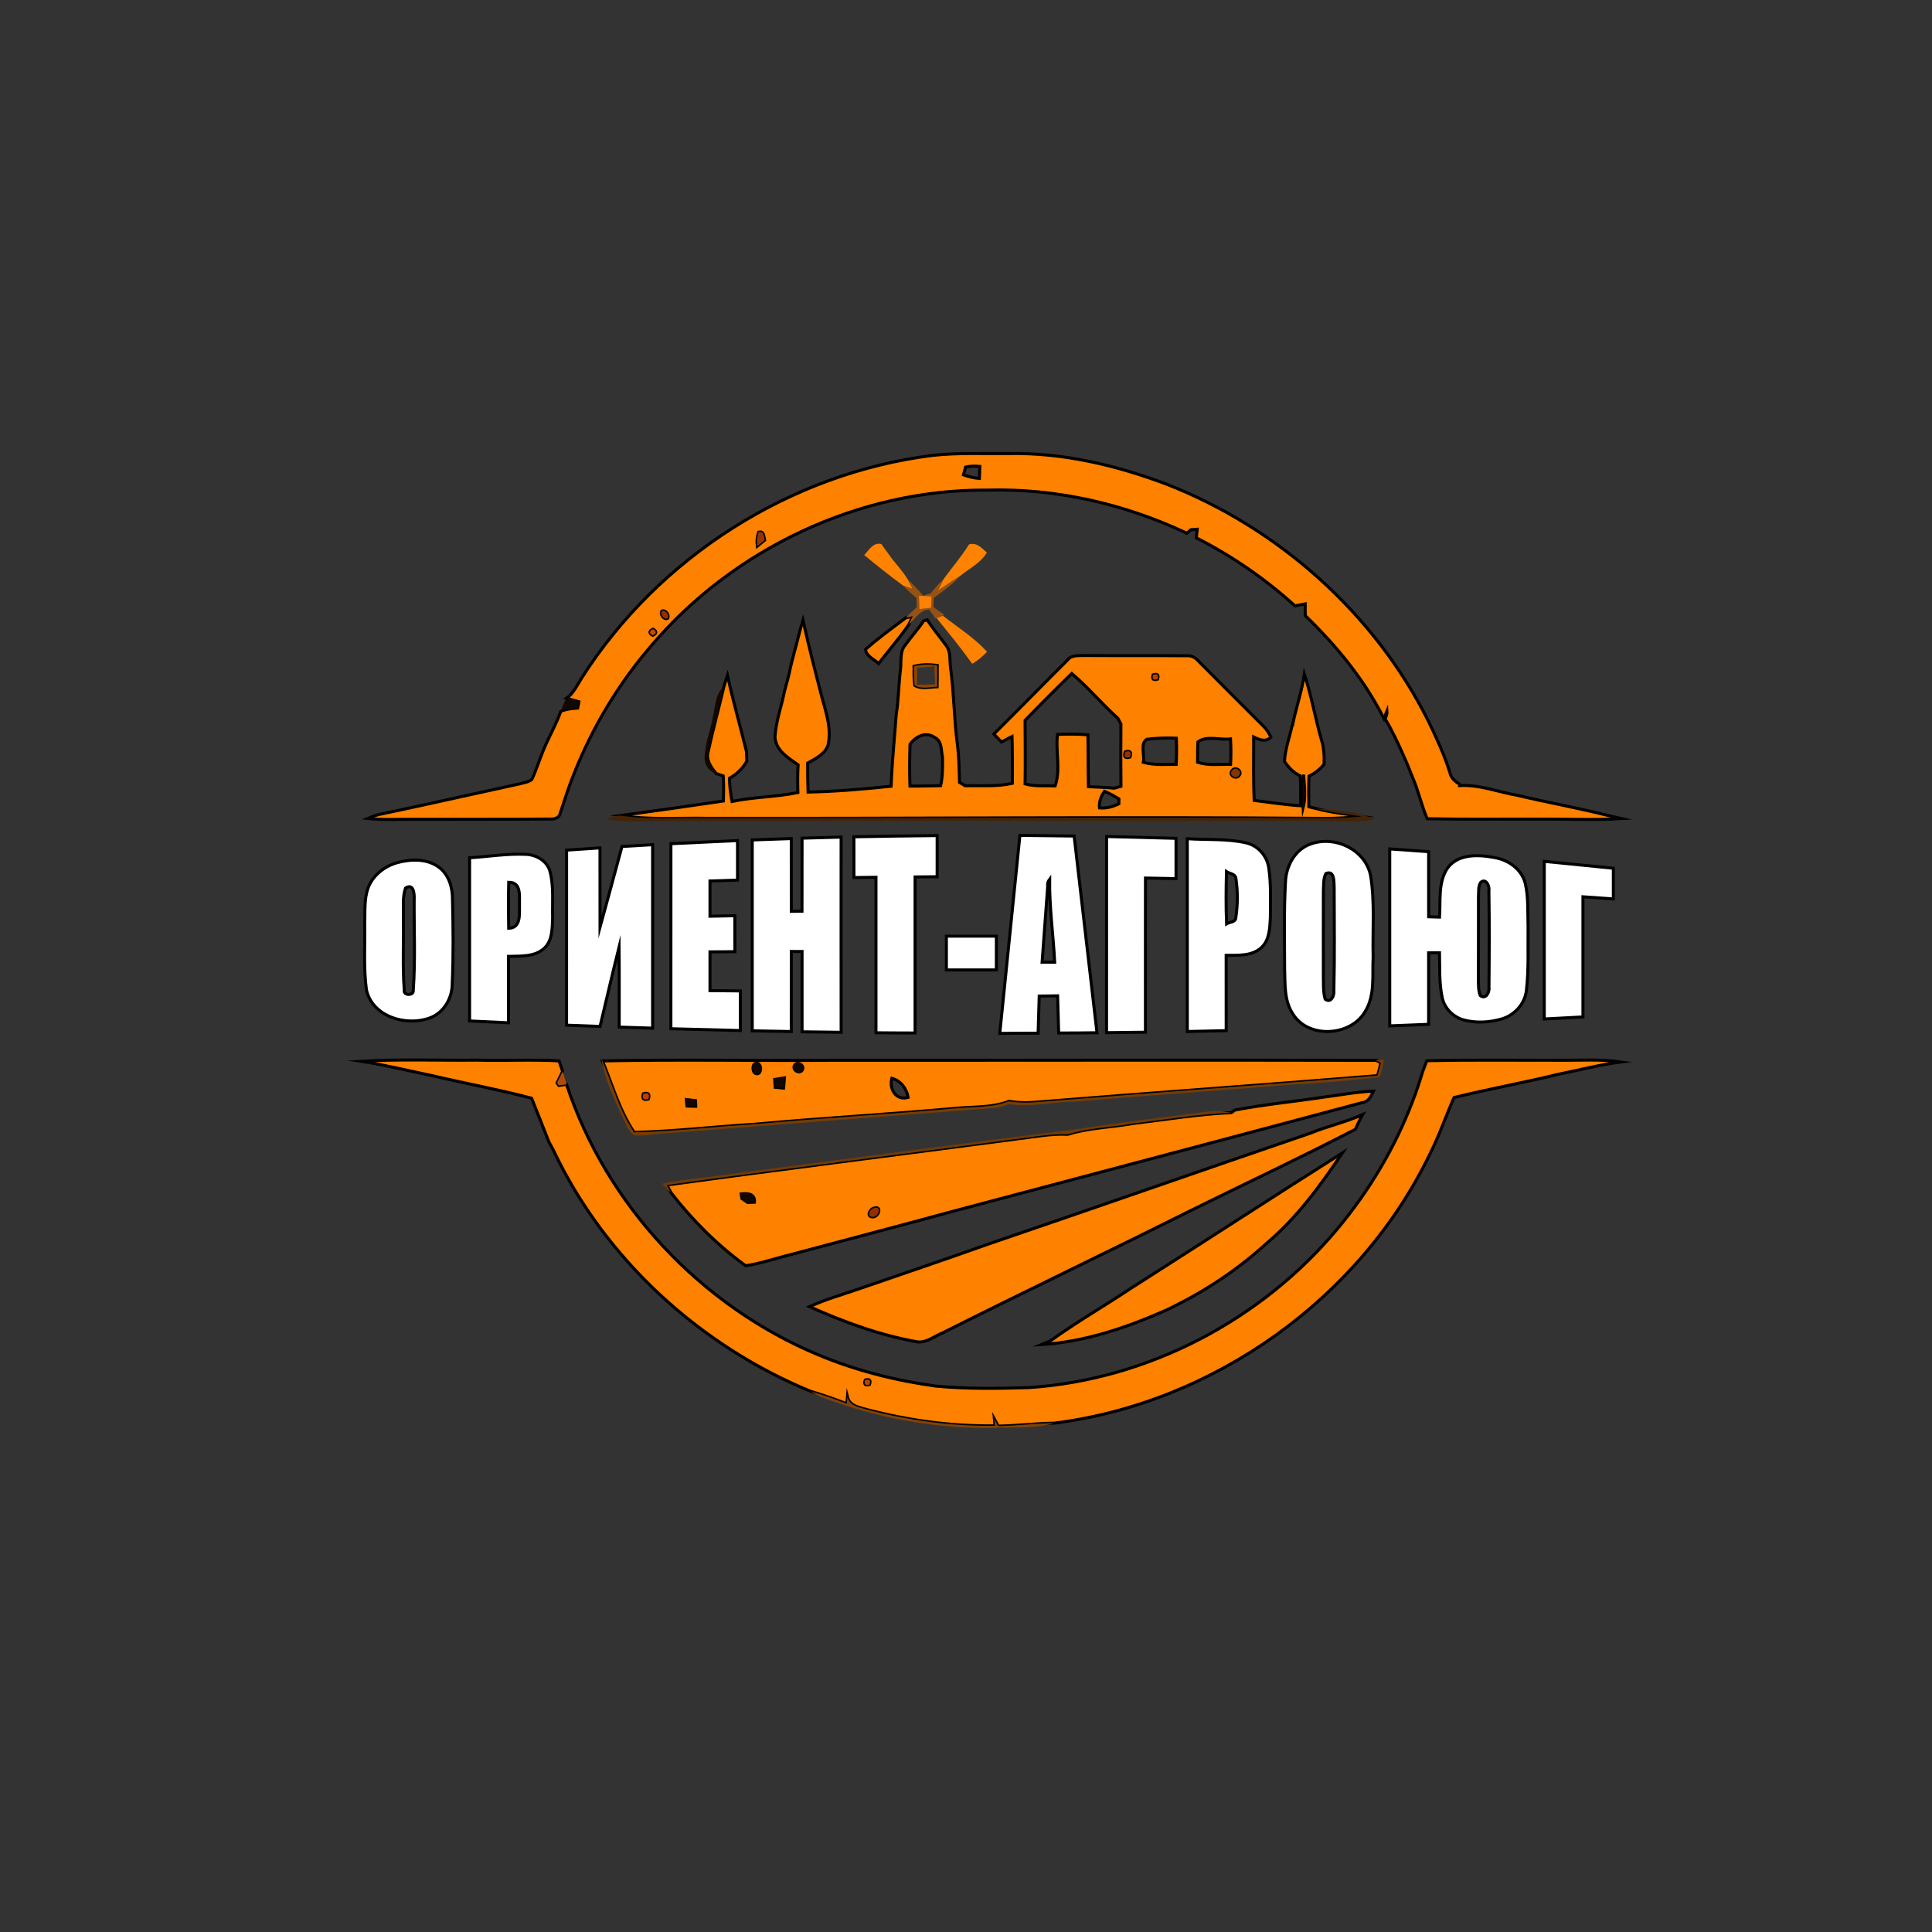 <?xml version="1.0" encoding="utf-8"?>
<!-- Generator: Adobe Illustrator 29.2.1, SVG Export Plug-In . SVG Version: 9.03 Build 55982)  -->
<!DOCTYPE svg PUBLIC "-//W3C//DTD SVG 1.1 Tiny//EN" "http://www.w3.org/Graphics/SVG/1.1/DTD/svg11-tiny.dtd">
<svg version="1.1" baseProfile="tiny" id="Layer_1" xmlns:x="http://ns.adobe.com/Extensibility/1.0/" xmlns:i="http://ns.adobe.com/AdobeIllustrator/10.0/" xmlns:graph="http://ns.adobe.com/Graphs/1.0/"
	 xmlns="http://www.w3.org/2000/svg" xmlns:xlink="http://www.w3.org/1999/xlink" x="0px" y="0px" viewBox="0 0 640 640"
	 overflow="visible" xml:space="preserve">
<rect x="0" y="0" width="640" height="640" fill="#333333" stroke="none"/>
<g>
	<g>
		<path fill="#FF8100" stroke="#000000" stroke-miterlimit="10" d="M192.75,224.51c25.47-39.97,69.16-67.8,116.23-73.66
			c8.3-0.9,16.67-0.53,25-0.6c17.96-0.36,35.75,3.83,52.47,10.15c37.13,14.51,68.86,42.78,86.73,78.5
			c2.66,5.53,5.26,11.11,7.1,16.98c0.34,1.8,1.75,2.99,3.22,3.93v0.43c6.57-0.39,12.79,2.13,19.18,3.23
			c10.04,2.39,20.21,4.2,30.22,6.72c1.44,0.32,2.89,0.65,4.35,0.99c-9.09,0.55-18.21,0.08-27.31,0.16
			c-12.39-0.05-24.78,0.12-37.17-0.13c-1.93-4.59-2.98-9.49-4.98-14.06c-0.91-2.38-1.89-4.73-2.94-7.05
			c-1.83-4.07-3.67-8.15-6.03-11.95c0.39-0.84,0.72-1.7,0.64-2.64l-1.01,2.54c-6.43-12.86-15.75-24.14-26.05-34.1
			c-0.04-1.3-0.05-2.61-0.03-3.91c-0.85,0.16-2.54,0.49-3.39,0.66c-9.84-8.93-20.84-16.53-32.69-22.54c0.08-0.71,0.22-2.13,0.3-2.84
			c-0.53,0.04-1.58,0.12-2.11,0.16c-0.32,0.29-0.97,0.87-1.3,1.16c-20.59-9.72-43.38-14.93-66.19-14.29
			c-42.22-0.31-83.84,19.34-111.13,51.42c-10.84,12.53-19.51,26.95-25.63,42.33c-1.81,4.43-3.22,8.99-4.72,13.52
			c-0.41,1.44-2.06,1.82-3.37,1.69c-15.38,0.13-30.76,0.07-46.14,0.09c-4.74-0.02-9.5,0.26-14.22-0.27
			c1.08-0.48,2.18-0.88,3.32-1.21c15.69-3.31,31.33-6.85,47.01-10.25c1.37-0.4,2.94-0.53,4.08-1.48c1.53-3.27,2.56-6.76,3.98-10.08
			c1.77-4.2,4.06-8.17,5.6-12.47c1.76-0.78,3.69-0.93,5.59-1.09c0.1-0.52,0.3-1.56,0.41-2.08c-1.37-0.39-2.74-0.78-4.1-1.15
			C190.04,229.63,191.21,226.88,192.75,224.51z M319.86,154.72c-0.24,0.86-0.48,1.72-0.71,2.59c1.71,0.57,3.47,1.06,5.29,1.18
			c0.07-1.33,0.11-2.65,0.13-3.98C322.99,154.33,321.41,154.38,319.86,154.72z M251.3,176.3c-0.5,1.48-0.65,3.02-0.44,4.61
			c0.6-0.5,1.82-1.49,2.43-1.99C253,177.73,253.07,175.81,251.3,176.3z M218.31,196.17 M219.28,202.41
			c-0.72,1.02,0.6,2.91,1.82,2.45C221.84,203.82,220.48,201.96,219.28,202.41z M216.31,208.43c-1.33,0.64-1.36,1.31-0.08,2.03
			C217.56,209.83,217.59,209.15,216.31,208.43z"/>
	</g>
	<path fill="#FF8100" stroke="#000000" stroke-miterlimit="10" d="M286.75,215.09c4.22-3.74,8.81-7.04,13.3-10.43l2.32-0.56
		c-0.33,0.71-1,2.13-1.33,2.84c-3.08,4.46-6.68,8.56-9.99,12.86C289.59,218.44,286.74,217.21,286.75,215.09z"/>
	<g>
		<path fill="#FF8100" stroke="#000000" stroke-miterlimit="10" d="M305.96,205.68c0.29-0.09,0.87-0.27,1.16-0.36
			c1.91,2.91,4.16,5.58,6.21,8.39c1.71,2.08,1.19,4.91,1.54,7.39c1.18,8.57,1.15,17.28,2.32,25.86c0.51,4.05,0.55,8.13,0.66,12.21
			c0.47,0.28,1.42,0.84,1.89,1.13c5.21-0.13,10.5,0.36,15.63-0.82c-0.01-5.17,0.04-10.33-0.12-15.49c-1.17,0.59-2.35,1.19-3.49,1.82
			c-0.85-0.88-1.69-1.76-2.53-2.65c8.2-8.13,16.25-16.4,24.43-24.55c1.27-1.69,3.52-1.36,5.37-1.46c11.33,0.07,22.67-0.02,34,0.08
			c1.57-0.16,2.96,0.56,3.96,1.75c7.12,7.21,14.31,14.36,21.48,21.53c1.08,1.03,1.88,2.31,2.52,3.66c-1.72,1.82-3.84,0.86-5.69-0.04
			c0.02,7-0.16,14.02,0.17,21.02c5.13,0.63,10.24,1.45,15.41,1.77c-0.02-3.3-0.01-6.6-0.15-9.9c-2.21-1.02-3.86-2.79-5.21-4.76
			c0.15-3.93,1.56-7.61,2.38-11.41l0.28-0.64c1.1-5.68,3.09-11.16,3.9-16.91c2.34,7.12,3.58,14.53,5.65,21.73
			c0.86,2.63,0.98,5.4,0.88,8.15c-1.34,1.7-3.07,3-5,3.94c-0.14,3.37-0.08,6.75-0.05,10.13c0.84,0.2,1.7,0.41,2.56,0.62
			c4.94,1.32,10.04,1.81,15.08,2.59c-4.38,0.39-8.77,0.71-13.16,0.63c-68.01-0.53-136.02,0.1-204.03-0.02
			c-9.48-0.17-19.03,0.58-28.44-0.9c11.36-1.53,22.72-3.16,34.06-4.83c0.1-2.77,0.11-5.55-0.05-8.31c-0.58-0.2-1.75-0.59-2.33-0.78
			c-1.66-2.04-3.48-4.44-2.67-7.24c1.56-7.22,3.54-14.35,5.22-21.55c0.34-1.26,0.78-2.49,1.19-3.73c1.82,8.45,4.22,16.76,6.27,25.15
			c0.03,0.81,0.1,2.43,0.14,3.24c-1.32,2.46-3.38,4.33-5.76,5.71c0.05,2.57,0.35,5.13,0.86,7.66c7.2-1.51,14.63-1.47,21.81-2.95
			c-0.08-3.05-0.11-6.11,0.08-9.15c-3.3-2.37-7.36-4.69-7.67-9.24c0.3-5.21,2.18-10.19,3.18-15.3c0.76-2.64,1.46-5.3,2-7.99
			c0.34-1.33,0.66-2.66,1.01-3.99c1.08-3.81,1.92-7.68,3.08-11.47c1.89,8.53,4.06,16.98,6.24,25.44c1.41,5.23,3.34,10.7,2.02,16.16
			c-1.12,2.96-4.15,4.3-6.7,5.78c-0.02,3.2,0.01,6.41,0.13,9.61c9.19-0.2,18.37-0.98,27.51-1.94c0.3-7.88,1.11-15.71,1.68-23.57
			c0.79-4.93,0.8-9.93,1.4-14.88c0.41-2.74-0.34-5.92,1.53-8.23C301.79,211.03,304.07,208.5,305.96,205.68z M302.78,220.71
			c0.02,2.11-0.09,4.25,0.26,6.35c2.24,1.3,4.96,0.48,7.4,0.44c0.04-2.36,0.05-4.72,0.04-7.08
			C307.91,220.09,305.31,220.08,302.78,220.71z M381.99,223.55c-0.43,1.39,0.06,1.87,1.47,1.42
			C383.88,223.58,383.39,223.1,381.99,223.55z M339.57,238.63c0.03,7.02,0.12,14.04,0,21.05c3.25,0.89,6.63,0.55,9.96,0.65
			c1.92-5.49,0.07-11.37,0.79-17.05c3.35-0.14,6.72-0.14,10.07,0.13c0.1,5.73,0.03,11.46,0.17,17.19c2.83,0.13,5.68,0.21,8.51,0.5
			c0.56-0.15,1.7-0.47,2.26-0.62c-0.08-6.88-0.06-13.77-0.01-20.65c-0.26-0.47-0.76-1.42-1.02-1.89
			c-5.29-4.73-9.83-10.25-15.26-14.82C349.8,228.2,344.64,233.38,339.57,238.63z M376.03,233.47 M301.45,246.59
			c-0.14,4.6-0.18,9.21-0.02,13.81c3.39,0.03,6.78-0.09,10.17-0.13c0.71-3.1,0.65-6.27,0.62-9.42c-0.52-2.28-0.08-5.34-2.59-6.55
			C306.75,242.2,303.24,243.97,301.45,246.59z M378.74,252.52c3.54,1.02,7.25,0.68,10.89,0.68c0.16-2.89,0.17-5.78,0.05-8.67
			c-3.26-0.17-6.54-0.01-9.78,0.36C377.54,246.48,379.29,250.09,378.74,252.52z M396.82,245.76c-0.15,2.24-0.06,4.49-0.11,6.74
			c3.53,1.18,7.29,0.63,10.94,0.7c0.15-2.81,0.14-5.62-0.02-8.42C404.12,245.22,399.78,243.56,396.82,245.76z M372.73,249.07
			c-0.53,1.65,0.01,2.22,1.62,1.71C374.87,249.12,374.33,248.55,372.73,249.07z M408.14,255.28c-1.24,1.48,1.37,3.07,2.34,1.56
			C411.68,255.37,409.1,253.77,408.14,255.28z M431.83,256.6c-0.24,3.69-0.4,7.4-0.17,11.09
			C432.61,264.08,432.05,260.27,431.83,256.6z M364.21,267.63c2.25,0.22,4.41-0.39,6.43-1.36c0-0.4,0.02-1.22,0.02-1.62
			c-1.54-0.95-3.12-1.82-4.78-2.53C364.72,263.74,364.02,265.61,364.21,267.63z"/>
	</g>
	<g>
		<path fill="#FF8100" stroke="#000000" stroke-miterlimit="10" d="M119.68,351.56c12.77-0.79,25.58-0.22,38.36-0.38
			c9.05,0.28,18.11-0.27,27.15,0.25c0.38,1.17,0.77,2.34,1.19,3.5c-0.62,1.26-1.23,2.53-1.85,3.8c0.15,0.21,0.44,0.63,0.59,0.84
			c0.63-0.09,1.9-0.28,2.54-0.37c13.2,40.03,44.57,73.45,83.45,89.63c12.41,5.18,25.55,8.5,38.86,10.33
			c10.28,0.99,20.63,0.8,30.94,0.5c39.35-2.62,77.02-22.4,102.19-52.66c10.48-12.57,19.01-26.82,24.82-42.13
			c1.26-3.2,2.32-6.46,3.31-9.74c0.45-1.26,0.93-2.5,1.41-3.74c14.43-0.35,28.87-0.14,43.31-0.17c7,0.1,14.04-0.46,21,0.57
			c-7.08,0.9-13.99,2.74-20.98,4.13c-11.38,2.77-22.92,4.84-34.29,7.65c-2.3,5.1-4.13,10.41-6.47,15.5
			c-0.45,0.93-0.89,1.85-1.33,2.78c-23.07,48.19-71.74,82.93-124.69,89.59c-6.2,0.08-12.35,0.87-18.54,0.98
			c-0.31-0.58-0.92-1.74-1.23-2.32c0.05,0.55,0.14,1.67,0.19,2.22c-14.27,0.2-28.55-1.76-42.35-5.35c-2.53-0.76-5.79-1.15-6.54-4.19
			c-0.05,0.56-0.15,1.68-0.2,2.24c-3.93-1.53-7.91-2.91-11.95-4.12c-36.82-15.14-68.25-43.89-85.31-80
			c-0.51-0.94-1.01-1.86-1.5-2.79c-1.87-4.78-3.74-9.55-5.66-14.31c-10.9-2.89-22.02-4.91-33.01-7.49
			C135.3,354.69,127.56,352.78,119.68,351.56z M498.05,357.08 M464.21,385.36 M286.62,457.17c-0.48,1.38-0.01,1.87,1.41,1.45
			C288.51,457.22,288.04,456.73,286.62,457.17z M311.26,464.27"/>
	</g>
	<g>
		<path fill="#FF8100" stroke="#000000" stroke-miterlimit="10" d="M199.56,351.44c25.83-0.54,51.67,0.01,77.51-0.22
			c59.58,0.04,119.17-0.11,178.76,0.03c0.41,0.21,1.22,0.63,1.63,0.83c-0.34,1.42-0.74,2.83-1.12,4.24
			c-37.43,3.08-74.9,5.68-112.34,8.73c-3.26,0.34-6.55,0.29-9.78-0.22c-5.83,2.26-12.15,1.72-18.25,2.37
			c-21.96,1.97-43.98,3.18-65.92,5.21c-13.34,0.78-26.65,2.42-40,2.7C205.21,367.89,202.86,359.4,199.56,351.44z M251.45,355.49
			c0.74-1.05,0.7-2.08-0.11-3.07C248.68,351,248.92,356.91,251.45,355.49z M238.24,353.19 M263.29,352.79
			c-1.09,1.41,1.35,3.16,2.4,1.79C266.77,353.15,264.36,351.42,263.29,352.79z M256.62,357.58c0.05,0.86,0.1,1.73,0.16,2.6
			c0.93,0.08,1.87,0.17,2.81,0.26c0.09-1.13,0.18-2.26,0.26-3.39C258.77,357.22,257.69,357.39,256.62,357.58z M295.43,357.2
			c-1.01,3.5,1.45,7.54,5.39,6.32C300.37,360.62,298.34,357.95,295.43,357.2z M213.12,362.33c-0.5,1.62,0.06,2.2,1.68,1.72
			C215.3,362.42,214.74,361.85,213.12,362.33z M227.35,364.23c0.05,0.54,0.16,1.62,0.22,2.16c0.96,0.02,1.93,0.04,2.9,0.07
			c-0.01-0.47-0.04-1.39-0.05-1.85C229.4,364.47,228.37,364.35,227.35,364.23z"/>
	</g>
	<g>
		<path fill="#FF8100" stroke="#000000" stroke-miterlimit="10" d="M438.94,363.38c5.34-0.7,10.65-1.7,16.05-1.93
			c-0.83,1.66-1.61,3.57-3.71,3.8c-44.76,11.98-89.58,23.77-134.36,35.68c-19.41,5.26-38.85,10.38-58.28,15.54
			c-3.85,1.04-7.68,2.26-11.64,2.81c-9.34-6.78-17.65-15.09-24.72-24.2c-0.35-0.63-1.05-1.9-1.4-2.53
			c38.61-5.31,77.29-10.13,115.92-15.26c5.64-0.64,11.25-1.81,16.95-1.54c6.92-2.18,14.25-2.26,21.34-3.55
			c10.94-1.31,21.83-3.14,32.83-3.63l1.19-0.86C418.99,365.84,429,364.88,438.94,363.38z M245.52,395.5
			c0.07,0.39,0.2,1.16,0.27,1.55c0.46,0.31,1.39,0.95,1.86,1.27c0.57-0.02,1.71-0.06,2.27-0.07
			C250.15,395.43,247.71,395.22,245.52,395.5z M289.46,400.23c-1.2,0.2-2.47,2.6-0.65,2.85
			C290.96,403.53,292.43,399.24,289.46,400.23z"/>
	</g>
	<path fill="#FF8100" stroke="#000000" stroke-miterlimit="10" d="M433.99,375.41c5.71-2.33,11.78-3.68,17.41-6.19
		c-0.91,1.56-1.67,3.2-2.4,4.86c-17.86,9.27-36.09,17.81-54.14,26.72c-27.42,13.72-55.11,26.91-82.51,40.68
		c-2.72,1.06-5.23,3.3-8.28,3.06c-12.46-2.17-24.39-6.56-35.91-11.69c5.14-2.37,10.59-3.89,15.92-5.74
		c14.38-4.96,28.79-9.82,43.11-14.92C362.83,400.05,398.36,387.59,433.99,375.41z"/>
	<path fill="#FF8100" stroke="#000000" stroke-miterlimit="10" d="M374.76,426.68c23.36-14.86,46.55-29.99,69.95-44.79
		c-7.28,10.78-15.02,21.43-25.03,29.88c-9.94,9.09-21.33,16.55-33.5,22.29c-13.05,5.76-26.86,10.46-41.18,11.35
		c0.98-0.4,1.97-0.81,2.96-1.23C356.59,437.94,365.89,432.6,374.76,426.68z"/>
</g>
<g>
	<path fill="#943500" d="M251.3,176.3c1.77-0.49,1.7,1.43,1.99,2.62c-0.61,0.5-1.83,1.49-2.43,1.99
		C250.65,179.32,250.8,177.78,251.3,176.3z"/>
</g>
<g>
	<path fill="#FF8200" d="M286.28,183.87c1.58-1.64,2.97-4.31,5.68-3.66c1.23,1.8,2.58,3.5,3.82,5.28c1.74,2.09,3.53,4.16,4.95,6.48
		c0.41,0.79,1.21,2.36,1.62,3.15c-0.79-0.28-2.38-0.84-3.17-1.12C294.78,190.76,290.49,187.36,286.28,183.87z"/>
	<path fill="#FF8200" d="M320.98,180.36c2.51-0.83,4.22,1.17,5.93,2.68c-1.96,3.44-5.82,5.24-8.81,7.71
		c-2.5,1.61-4.98,3.26-7.43,4.95c0.44-0.91,1.31-2.71,1.74-3.62C315.21,188.14,318.45,184.5,320.98,180.36z"/>
	<path fill="#FF8200" d="M310.24,204.72c0.52-0.19,1.54-0.59,2.05-0.78c4.99,3.86,10.42,7.3,14.7,11.97
		c-1.49,1.52-3.08,2.93-4.93,3.98C318.34,214.67,314.27,209.71,310.24,204.72z"/>
</g>
<g>
	<g>
		<path fill="#975111" d="M310.67,195.7c2.45-1.69,4.93-3.34,7.43-4.95c-2.54,2.89-5.74,5.05-8.79,7.34
			c-0.02,0.76-0.08,2.27-0.1,3.03c1.22,0.86,2.44,1.73,3.67,2.59l-0.59,0.23c-0.51,0.19-1.53,0.59-2.05,0.78l-0.35,0.14
			c-0.69-0.97-1.38-1.93-2.06-2.9c-3.18,0.03-4.66,3.14-6.79,4.98c0.33-0.71,1-2.13,1.33-2.84l-2.32,0.56
			c1.15-1.25,2.4-2.4,3.67-3.53c-0.04-0.76-0.1-2.29-0.14-3.05c-1.53-1.29-3.04-2.61-4.4-4.08c0.79,0.28,2.38,0.84,3.17,1.12
			c-0.41-0.79-1.21-2.36-1.62-3.15c1.84,1.66,3.48,3.51,5.13,5.35c0.63-0.2,1.87-0.61,2.49-0.81c1.22-1.59,2.52-3.13,4.06-4.43
			C311.98,192.99,311.11,194.79,310.67,195.7z M304.4,197.36c0.04,1.1,0.11,3.3,0.15,4.4c0.97-0.1,2.9-0.3,3.86-0.4
			c0.05-0.96,0.15-2.87,0.21-3.83C307.56,197.49,305.46,197.4,304.4,197.36z"/>
	</g>
</g>
<g>
	<path fill="#D65000" d="M218.31,196.17"/>
</g>
<g>
	<path fill="#FC8203" d="M304.4,197.36c1.06,0.04,3.16,0.13,4.22,0.17c-0.06,0.96-0.16,2.87-0.21,3.83c-0.96,0.1-2.89,0.3-3.86,0.4
		C304.51,200.66,304.44,198.46,304.4,197.36z"/>
</g>
<g>
	<path fill="#913000" d="M219.28,202.41c1.2-0.45,2.56,1.41,1.82,2.45C219.88,205.32,218.56,203.43,219.28,202.41z"/>
</g>
<g>
	<path fill="#C54900" d="M216.31,208.43c1.28,0.72,1.25,1.4-0.08,2.03C214.95,209.74,214.98,209.07,216.31,208.43z"/>
</g>
<g>
	<g>
		<path fill="#8B4502" d="M302.78,220.71c2.53-0.63,5.13-0.62,7.7-0.29c0.01,2.36,0,4.72-0.04,7.08c-2.44,0.04-5.16,0.86-7.4-0.44
			C302.69,224.96,302.8,222.82,302.78,220.71z M303.82,221.21c-0.04,1.89-0.05,3.78-0.04,5.67c1.99-0.05,3.99-0.11,5.99-0.19
			c-0.08-1.97-0.16-3.94-0.25-5.91C307.62,220.92,305.72,221.07,303.82,221.21z"/>
	</g>
</g>
<g>
	<path fill="#BC3F00" d="M381.99,223.55c1.4-0.45,1.89,0.03,1.47,1.42C382.05,225.42,381.56,224.94,381.99,223.55z"/>
</g>
<g>
	<path fill="#140700" d="M239.8,227.46c-1.68,7.2-3.66,14.33-5.22,21.55c-0.81,2.8,1.01,5.2,2.67,7.24
		c-2.29-0.73-3.92-2.76-3.84-5.21c0.04-4.83,2.09-9.34,2.84-14.08C237.03,233.68,236.97,229.81,239.8,227.46z"/>
	<path fill="#140700" d="M185.77,235.64c0.45-1.52,1.11-2.96,1.9-4.32c1.36,0.37,2.73,0.76,4.1,1.15c-0.11,0.52-0.31,1.56-0.41,2.08
		C189.46,234.71,187.53,234.86,185.77,235.64z"/>
	<path fill="#140700" d="M431.83,256.6c0.22,3.67,0.78,7.48-0.17,11.09C431.43,264,431.59,260.29,431.83,256.6z"/>
	<path fill="#140700" d="M251.45,355.49c-2.53,1.42-2.77-4.49-0.11-3.07C252.15,353.41,252.19,354.44,251.45,355.49z"/>
	<path fill="#140700" d="M263.29,352.79c1.07-1.37,3.48,0.36,2.4,1.79C264.64,355.95,262.2,354.2,263.29,352.79z"/>
	<path fill="#140700" d="M256.62,357.58c1.07-0.19,2.15-0.36,3.23-0.53c-0.08,1.13-0.17,2.26-0.26,3.39
		c-0.94-0.09-1.88-0.18-2.81-0.26C256.72,359.31,256.67,358.44,256.62,357.58z"/>
	<path fill="#140700" d="M227.35,364.23c1.02,0.12,2.05,0.24,3.07,0.38c0.01,0.46,0.04,1.38,0.05,1.85
		c-0.97-0.03-1.94-0.05-2.9-0.07C227.51,365.85,227.4,364.77,227.35,364.23z"/>
	<path fill="#140700" d="M245.52,395.5c2.19-0.28,4.63-0.07,4.4,2.75c-0.56,0.01-1.7,0.05-2.27,0.07c-0.47-0.32-1.4-0.96-1.86-1.27
		C245.72,396.66,245.59,395.89,245.52,395.5z"/>
</g>
<g>
	<path fill="#C04200" d="M376.03,233.47"/>
</g>
<g>
	<path fill="#953300" d="M372.73,249.07c1.6-0.52,2.14,0.05,1.62,1.71C372.74,251.29,372.2,250.72,372.73,249.07z"/>
</g>
<g>
	<path fill="#823600" d="M408.14,255.28c0.96-1.51,3.54,0.09,2.34,1.56C409.51,258.35,406.9,256.76,408.14,255.28z"/>
</g>
<g>
	<path fill="#442407" d="M436.12,267.87c6.54,0.34,13.41,0.84,19.45,3.6c-7.11,1.28-14.36,0.39-21.54,0.46
		c-71.02-0.01-142.05-0.08-213.07,0.07c-6.73-0.12-13.51,0.64-20.17-0.6c1.57-0.47,3.11-1.25,4.78-1.23
		c9.41,1.48,18.96,0.73,28.44,0.9c68.01,0.12,136.02-0.51,204.03,0.02c4.39,0.08,8.78-0.24,13.16-0.63
		C446.16,269.68,441.06,269.19,436.12,267.87z"/>
</g>
<g>
	<path fill="#FFFFFF" stroke="#000000" stroke-miterlimit="10" d="M265.69,277.66c4.31-0.11,8.62-0.24,12.94-0.36
		c0,21.56-0.02,43.11,0.01,64.66c-4.32-0.03-8.63-0.14-12.95-0.16c-0.01-8.87,0-17.74,0-26.61c-1.19-0.01-2.38-0.01-3.56-0.01
		c-0.01,8.85,0,17.69-0.01,26.53c-4.31-0.07-8.62-0.17-12.93-0.24c-0.01-21.08-0.02-42.15,0-63.23c4.31-0.16,8.62-0.31,12.93-0.45
		c0.01,8.03,0,16.06,0.01,24.1c1.18-0.02,2.36-0.03,3.54-0.04C265.7,293.79,265.67,285.72,265.69,277.66z"/>
	<path fill="#FFFFFF" stroke="#000000" stroke-miterlimit="10" d="M282.87,277.2c9.19-0.17,18.38-0.33,27.57-0.4
		c0,4.54,0,9.08,0,13.63c-2.44,0-4.88,0.02-7.31,0.06c-0.01,17.24,0,34.47,0,51.7c-4.32,0.02-8.63-0.06-12.95-0.07
		c0-17.17,0-34.34,0-51.51c-2.43,0.03-4.87,0.08-7.3,0.09C282.87,286.2,282.87,281.7,282.87,277.2z"/>
	<g>
		<path fill="#FFFFFF" stroke="#000000" stroke-miterlimit="10" d="M331.19,342.33c2.22-21.87,4.44-43.73,6.67-65.59
			c5.99,0.1,11.97,0.1,17.96,0.21c2.52,21.72,5.05,43.44,7.57,65.16c-4.23,0.03-8.46,0.1-12.69,0.09
			c-0.12-4.11-0.24-8.22-0.35-12.32c-2.04,0.04-4.07,0.06-6.1,0.08c-0.13,4.09-0.25,8.19-0.36,12.29
			C339.66,342.23,335.42,342.3,331.19,342.33z M347.07,293.5c-0.61,8.42-1.23,16.83-1.86,25.25c1.04,0,3.13,0,4.17,0
			c-0.47-9.17-1.81-18.35-1.67-27.51C347.22,291.88,346.92,292.63,347.07,293.5z"/>
	</g>
	<path fill="#FFFFFF" stroke="#000000" stroke-miterlimit="10" d="M366.57,277.11c7.66,0.21,15.33,0.4,23,0.6
		c-0.01,4.45-0.01,8.9,0,13.35c-3.38-0.07-6.75-0.14-10.12-0.2c-0.03,17.02-0.01,34.04-0.01,51.07c-4.29,0.03-8.59,0.1-12.88,0.15
		C366.56,320.42,366.55,298.76,366.57,277.11z"/>
	<g>
		<path fill="#FFFFFF" stroke="#000000" stroke-miterlimit="10" d="M393.31,277.83c6.47,0.47,13.07-0.09,19.43,1.37
			c3.97,0.87,6.98,4.31,7.55,8.29c0.8,5.47,0.58,11.03,0.53,16.54c-0.18,3.41-0.27,7.4-3,9.89c-3.14,2.87-7.69,2.5-11.64,2.54
			c0.01,8.32,0,16.64,0.01,24.96c-4.29,0.1-8.59,0.17-12.88,0.28C393.31,320.41,393.31,299.12,393.31,277.83z M406.28,288.74
			c-0.13,5.76-0.2,11.53,0.04,17.28c1.01-0.64,3-0.45,3.06-2.05c0.67-4.31,0.67-8.79,0.01-13.1
			C409.11,289.4,407.29,289.43,406.28,288.74z"/>
	</g>
	<path fill="#FFFFFF" stroke="#000000" stroke-miterlimit="10" d="M222.25,279.49c7.35-0.36,14.71-0.7,22.06-1.04
		c0,4.36,0,8.73,0,13.1c-3.04,0.09-6.08,0.18-9.12,0.28c0,3.89-0.01,7.78,0,11.68c2.75-0.07,5.5-0.11,8.24-0.16
		c0.01,3.96,0.01,7.92,0.01,11.89c-2.75,0.03-5.5,0.08-8.25,0.08c0,4.28,0,8.56,0,12.84c3.35,0.02,6.71,0.05,10.06,0.1
		c0,4.37,0,8.75,0,13.12c-7.67-0.21-15.34-0.4-23.01-0.6C222.25,320.35,222.24,299.92,222.25,279.49z"/>
	<g>
		<path fill="#FFFFFF" stroke="#000000" stroke-miterlimit="10" d="M434.34,279.53c7.99-2.79,17.86,1.9,19.67,10.42
			c1.48,8.93,0.63,18.08,0.86,27.1c-0.31,6.07,0.71,12.74-2.72,18.15c-4.88,8.19-18.95,8.95-23.96,0.53
			c-2.82-4.36-2.47-9.74-2.64-14.7c-0.02-9.67-0.26-19.35,0.29-29C426.08,286.76,429.09,281.22,434.34,279.53z M439.2,289.38
			c-0.9,1.82-0.7,3.92-0.81,5.89c-0.03,9.25-0.01,18.5-0.01,27.74c0.07,2.66-0.14,5.38,0.59,7.98c1.99,1.49,3.12-1.34,2.89-2.87
			c0.28-11.38,0.11-22.78,0.1-34.16C441.88,292.18,442.11,288.14,439.2,289.38z"/>
	</g>
	<path fill="#FFFFFF" stroke="#000000" stroke-miterlimit="10" d="M206.04,280.4c3.38-0.19,6.76-0.39,10.15-0.58
		c0,20.25,0,40.51,0,60.77c-3.69-0.11-7.38-0.23-11.07-0.35c-0.02-8.86,0.05-17.72-0.04-26.57c-2.18,8.76-4.2,17.57-6.31,26.35
		c-3.7-0.14-7.39-0.27-11.09-0.42c0.01-19.33,0-38.66,0.01-57.98c3.68-0.26,7.37-0.51,11.06-0.75c0.01,8.78-0.01,17.57,0.01,26.35
		C201.24,298.3,203.59,289.34,206.04,280.4z"/>
	<g>
		<path fill="#FFFFFF" stroke="#000000" stroke-miterlimit="10" d="M460.37,281.22c4.3,0.3,8.58,0.61,12.88,0.91
			c0.01,7.18-0.01,14.37,0.01,21.56c1.2,0.03,2.4,0.07,3.61,0.11c0.37-5.44-0.57-11.55,2.69-16.3c3.55-4.77,10.32-4.42,15.55-3.41
			c4.55,0.75,8.92,3.83,10.13,8.45c1.13,4.73,0.79,9.65,0.95,14.48c-0.09,7.05,0.27,14.14-0.56,21.16
			c-0.54,4.36-3.86,8.06-8.03,9.31c-4.09,1.22-8.55,1.49-12.69,0.39c-3.48-0.93-6.4-3.84-7.16-7.38c-1.04-4.88-0.79-9.92-0.89-14.88
			c-1.21,0-2.41,0-3.61,0.01c0,7.89,0,15.79,0,23.69c-4.3,0.17-8.59,0.34-12.88,0.51C460.38,320.29,460.37,300.75,460.37,281.22z
			 M490.44,292.38c-0.81,1.38-0.56,3.07-0.68,4.61c-0.03,9.02,0.02,18.03-0.02,27.05c0.03,1.93-0.1,3.93,0.62,5.77
			c1.91,1.38,3.14-1.19,2.88-2.85c0.1-10.66,0.15-21.34-0.03-32C493.53,293.36,492.06,290.73,490.44,292.38z"/>
	</g>
	<g>
		<path fill="#FFFFFF" stroke="#000000" stroke-miterlimit="10" d="M155.56,284.14c6.16-0.36,12.31-1.41,18.49-1.13
			c3.57,0.08,7.27,2.17,8.18,5.82c1.26,4.94,0.7,10.12,0.84,15.18c-0.14,3.49-0.05,7.64-2.87,10.2c-3.2,2.84-7.79,2.47-11.76,2.59
			c0,7.33-0.01,14.67,0,22.01c-4.29-0.2-8.59-0.4-12.88-0.6C155.56,320.19,155.56,302.16,155.56,284.14z M168.52,292.26
			c-0.13,5.08-0.11,10.16-0.02,15.24c4.16-0.1,3.51-4.68,3.59-7.54C171.98,297.04,172.86,292.25,168.52,292.26z"/>
	</g>
	<g>
		<path fill="#FFFFFF" stroke="#000000" stroke-miterlimit="10" d="M131.55,285.78c4.6-1.27,10.12-1.42,14.06,1.67
			c3.14,2.5,4.32,6.64,4.29,10.52c0.22,9.37,0.33,18.77-0.1,28.14c-0.07,4.77-2.95,9.59-7.6,11.16c-7.79,2.76-18.8-0.49-20.81-9.34
			c-0.99-7.26-0.43-14.62-0.58-21.92c0.18-3.99-0.26-8.16,1.17-11.97C123.57,289.91,127.37,286.97,131.55,285.78z M134.33,294.2
			c-1.11,3.15-0.56,6.58-0.71,9.85c0.17,7.97-0.33,15.97,0.3,23.91c-0.4,1.92,3.24,1.95,2.98,0.06c0.72-9.99,0.23-20.05,0.3-30.07
			C137.31,296.16,137.02,292.43,134.33,294.2z"/>
	</g>
	<path fill="#FFFFFF" stroke="#000000" stroke-miterlimit="10" d="M511.56,285.34c7.63,0.76,15.25,1.51,22.88,2.28
		c0,3.38,0,6.77,0,10.16c-3.36-0.24-6.72-0.48-10.07-0.71c0.01,13.27,0.01,26.54,0,39.8c-4.27,0.22-8.54,0.45-12.81,0.68
		C511.57,320.15,511.55,302.75,511.56,285.34z"/>
	<path fill="#FFFFFF" stroke="#000000" stroke-miterlimit="10" d="M313.5,310.12c5.52,0,11.04,0,16.56,0c0,3.73,0,7.46,0,11.19
		c-5.52,0-11.04,0-16.56,0C313.5,317.58,313.49,313.85,313.5,310.12z"/>
</g>
<g>
	<path fill="#753D08" d="M199.21,350.66l0.35,0.78c3.3,7.96,5.65,16.45,10.49,23.67c13.35-0.28,26.66-1.92,40-2.7
		c21.94-2.03,43.96-3.24,65.92-5.21c6.1-0.65,12.42-0.11,18.25-2.37c3.23,0.51,6.52,0.56,9.78,0.22
		c37.44-3.05,74.91-5.65,112.34-8.73c0.38-1.41,0.78-2.82,1.12-4.24c-0.41-0.2-1.22-0.62-1.63-0.83c0.64-0.07,1.93-0.21,2.57-0.28
		c-0.2,1.98-0.76,3.91-1.35,5.81c-10,1.21-20.04,2.04-30.1,2.55c-23.62,2.04-47.28,3.57-70.9,5.62c-7.29,0-14.54,1.98-21.81,0.76
		c-1.35,0.48-2.66,1.14-4.11,1.26c-37.69,2.86-75.39,5.86-113.07,8.74c-2.36,0.28-4.76,0.67-7.12,0.3c-1.79-1.19-2.42-3.42-3.4-5.22
		C203.6,364.3,200.33,357.76,199.21,350.66z"/>
</g>
<g>
	<path fill="#AE3C00" d="M238.24,353.19"/>
</g>
<g>
	<path fill="#AF4C0B" d="M186.38,354.93c0.45,1.41,0.87,2.83,1.28,4.27c-0.64,0.09-1.91,0.28-2.54,0.37
		c-0.15-0.21-0.44-0.63-0.59-0.84C185.15,357.46,185.76,356.19,186.38,354.93z"/>
</g>
<g>
	<path fill="#A62C00" d="M498.05,357.08"/>
</g>
<g>
	<path fill="#BD3C00" d="M213.12,362.33c1.62-0.48,2.18,0.09,1.68,1.72C213.18,364.53,212.62,363.95,213.12,362.33z"/>
</g>
<g>
	<path fill="#6F3B08" d="M356.75,374.07c14.65-2.38,29.42-4,44.14-5.96c2.35-0.35,4.69,0.21,7.03,0.46
		c-11,0.49-21.89,2.32-32.83,3.63c-7.09,1.29-14.42,1.37-21.34,3.55c-5.7-0.27-11.31,0.9-16.95,1.54
		c-38.63,5.13-77.31,9.95-115.92,15.26c0.35,0.63,1.05,1.9,1.4,2.53c-1.09-0.87-2.02-1.91-2.91-2.97c7.12-1.5,14.39-1.94,21.57-3.07
		C279.53,384.04,318.15,378.78,356.75,374.07z"/>
</g>
<g>
	<path fill="#943200" d="M464.21,385.36"/>
</g>
<g>
	<path fill="#8F3100" d="M289.46,400.23c2.97-0.99,1.5,3.3-0.65,2.85C286.99,402.83,288.26,400.43,289.46,400.23z"/>
</g>
<g>
	<path fill="#B74500" d="M286.62,457.17c1.42-0.44,1.89,0.05,1.41,1.45C286.61,459.04,286.14,458.55,286.62,457.17z"/>
</g>
<g>
	<path fill="#80420A" d="M268.57,460.9c4.04,1.21,8.02,2.59,11.95,4.12c0.05-0.56,0.15-1.68,0.2-2.24c0.75,3.04,4.01,3.43,6.54,4.19
		c13.8,3.59,28.08,5.55,42.35,5.35c-0.05-0.55-0.14-1.67-0.19-2.22c0.31,0.58,0.92,1.74,1.23,2.32c6.19-0.11,12.34-0.9,18.54-0.98
		c-6.23,1.82-12.81,1.28-19.21,1.56c-19.79,0.44-39.59-3.23-58.06-10.26C270.73,462.27,269.64,461.58,268.57,460.9z"/>
</g>
<g>
	<path fill="#B73800" d="M311.26,464.27"/>
</g>
</svg>
